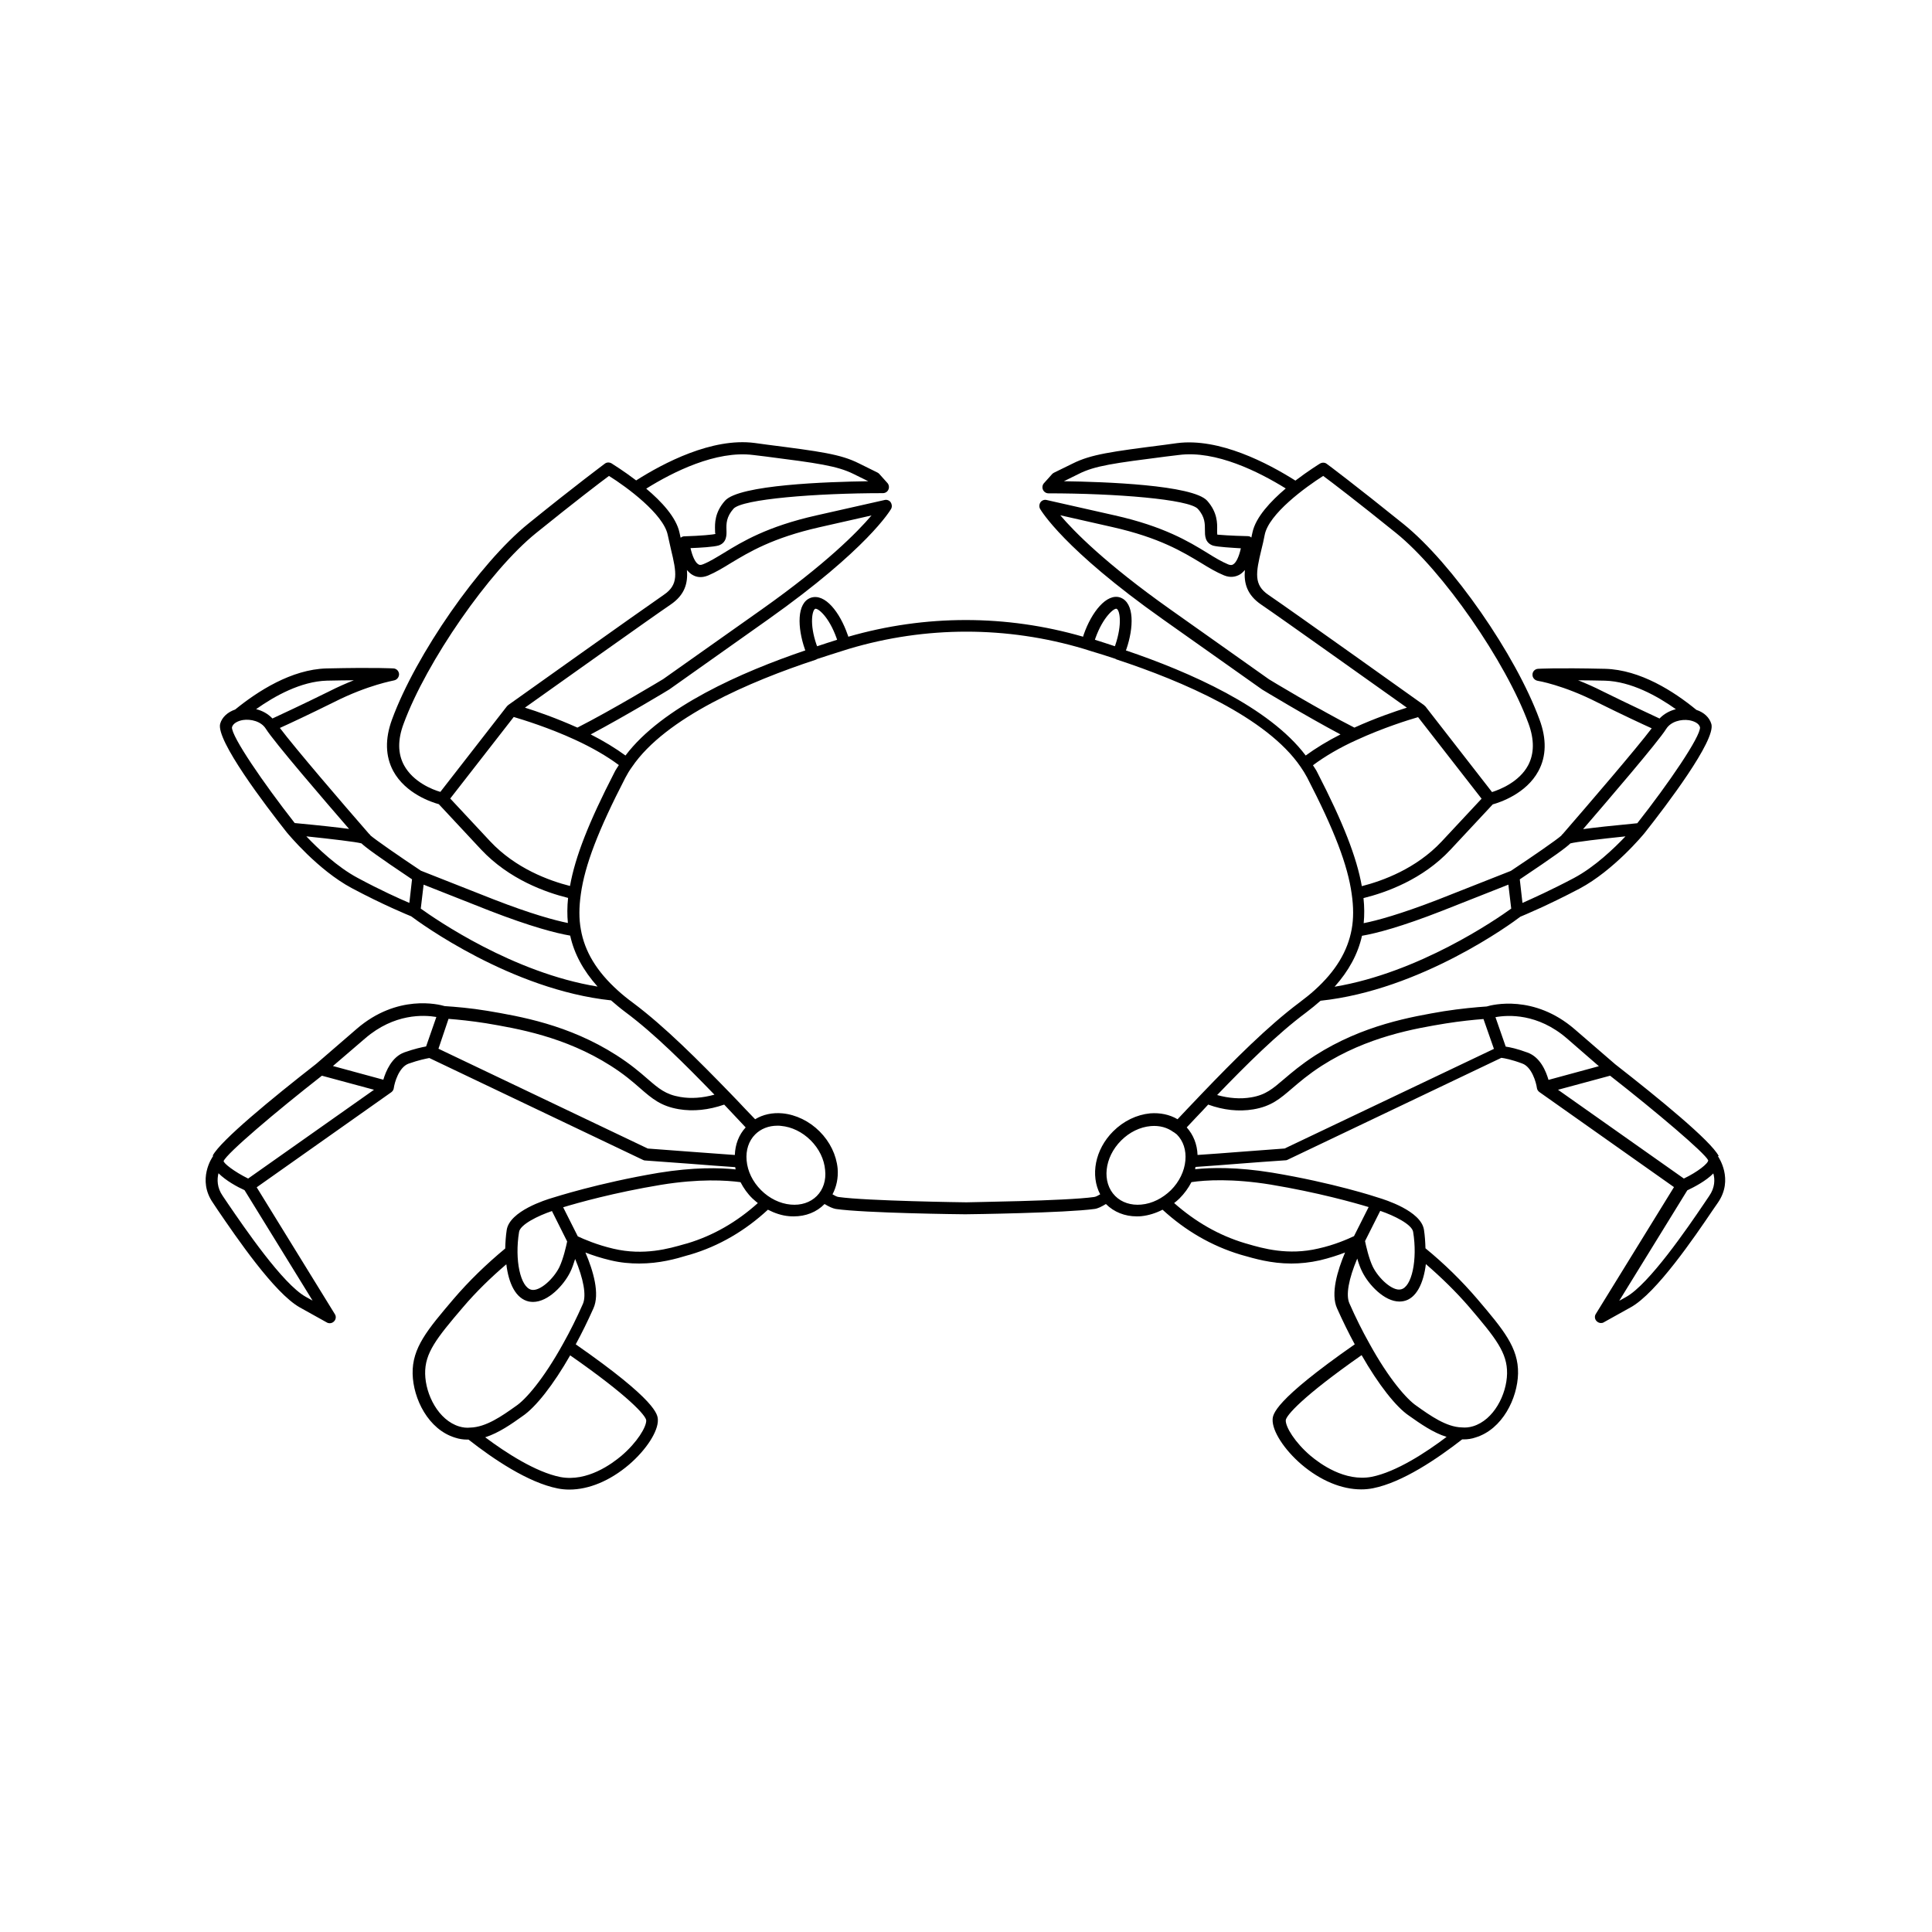 <?xml version="1.0" encoding="UTF-8"?>
<!-- Uploaded to: SVG Repo, www.svgrepo.com, Generator: SVG Repo Mixer Tools -->
<svg fill="#000000" width="800px" height="800px" version="1.1" viewBox="144 144 512 512" xmlns="http://www.w3.org/2000/svg">
 <path d="m201.75 464.74c4.887 7.152 14.965 21.965 21.715 25.746l7.152 3.981c0.25 0.152 0.504 0.203 0.754 0.203 0.402 0 0.855-0.152 1.16-0.504 0.504-0.504 0.605-1.309 0.203-1.914l-20.707-33.605 35.668-25.191c0.352-0.25 0.605-0.656 0.656-1.059 0.203-1.512 1.359-5.543 3.879-6.5 2.82-1.008 4.785-1.359 5.543-1.512l56.629 27.004c0.203 0.102 0.352 0.152 0.555 0.152 4.133 0.301 8.262 0.605 12.395 0.906 3.828 0.301 7.656 0.605 11.488 0.855 0.051 0.203 0.051 0.402 0.102 0.605-4.231-0.453-11.133-0.605-20.402 0.906-16.121 2.719-27.66 6.5-28.062 6.602-1.914 0.555-11.387 3.527-12.191 8.516-0.25 1.613-0.352 3.273-0.402 4.938-4.988 4.133-9.621 8.613-13.754 13.453-6.801 8.012-10.934 12.848-10.781 19.75 0.152 6.602 4.133 14.762 11.285 16.93 1.059 0.352 2.117 0.504 3.125 0.504h0.402c6.551 5.141 15.77 11.387 23.629 12.949 1.008 0.203 2.066 0.301 3.074 0.301 5.188 0 10.781-2.316 15.82-6.602 4.637-3.981 7.758-8.867 7.656-11.891-0.051-1.359-0.203-4.988-21.766-20 1.613-2.973 3.176-6.144 4.684-9.523 1.762-3.879-0.051-9.977-2.117-14.812 1.812 0.707 4.082 1.461 6.648 2.066 2.719 0.656 5.238 0.855 7.609 0.855 5.391 0 9.824-1.258 12.797-2.168l0.754-0.203c7.609-2.266 14.508-6.297 20.555-11.891 1.762 0.906 3.68 1.562 5.594 1.715 0.453 0.051 0.855 0.051 1.258 0.051 3.176 0 6.047-1.109 8.16-3.273 1.16 0.707 2.168 1.16 2.973 1.309 7.656 1.109 33.199 1.41 34.309 1.41s26.602-0.352 34.258-1.41c0.855-0.102 1.863-0.605 3.023-1.309 2.117 2.117 4.988 3.273 8.16 3.273 0.402 0 0.855 0 1.258-0.051 1.914-0.203 3.828-0.805 5.594-1.715 6.047 5.543 12.949 9.574 20.605 11.891l0.707 0.203c3.023 0.855 7.406 2.168 12.797 2.168 2.367 0 4.938-0.25 7.609-0.855 2.519-0.605 4.836-1.359 6.648-2.066-2.016 4.785-3.879 10.934-2.117 14.812 1.512 3.375 3.074 6.551 4.684 9.523-21.512 15.012-21.715 18.59-21.766 19.949-0.102 3.023 3.023 7.91 7.656 11.891 5.039 4.281 10.629 6.602 15.82 6.602 1.059 0 2.117-0.102 3.125-0.301 7.859-1.562 17.078-7.859 23.629-12.949h0.402c1.059 0 2.117-0.152 3.125-0.504 7.152-2.168 11.133-10.379 11.285-16.93 0.152-6.902-3.981-11.738-10.781-19.75-4.133-4.836-8.766-9.371-13.754-13.453-0.051-1.664-0.152-3.324-0.402-4.938-0.805-4.988-10.328-7.961-12.191-8.516-0.402-0.152-11.941-3.93-28.062-6.602-9.27-1.512-16.121-1.359-20.402-0.906 0.051-0.203 0.102-0.402 0.102-0.605 3.828-0.25 7.656-0.555 11.488-0.855 4.133-0.301 8.262-0.656 12.395-0.906 0.203 0 0.402-0.051 0.555-0.152l56.629-27.004c0.805 0.102 2.719 0.453 5.543 1.512 2.519 0.906 3.68 4.988 3.879 6.5 0.051 0.402 0.301 0.805 0.656 1.059l35.668 25.191-20.707 33.605c-0.402 0.605-0.301 1.41 0.203 1.914 0.301 0.301 0.707 0.504 1.16 0.504 0.25 0 0.555-0.051 0.754-0.203l7.152-3.981c6.75-3.727 16.879-18.59 21.715-25.746l1.359-1.965c4.281-6.195 0.152-12.09 0-12.344 0.301 0 0.199 0 0.199-0.051-2.066-3.981-15.719-15.164-27.406-24.285l-10.73-9.27c-10.781-9.32-21.867-6.5-23.328-6.047-2.922 0.203-6.801 0.555-11.336 1.258-8.566 1.461-21.461 3.629-34.16 11.738-3.727 2.418-6.195 4.535-8.211 6.246-3.023 2.57-4.836 4.18-8.664 4.836-2.922 0.504-5.945 0.25-9.07-0.605 7.758-8.062 15.922-16.172 23.578-21.867 1.41-1.059 2.672-2.117 3.828-3.125 26.551-2.82 50.734-20.555 52.949-22.27 0.855-0.352 7.406-3.074 15.719-7.457 9.07-4.836 16.977-14.41 17.281-14.812 5.691-7.203 18.793-24.434 17.633-28.766-0.504-1.762-1.965-3.125-3.981-3.777-5.945-4.887-14.863-10.629-24.184-10.883-13.402-0.301-17.582 0-17.785 0-0.805 0.051-1.461 0.707-1.461 1.512-0.051 0.805 0.555 1.512 1.359 1.664 0.051 0 6.801 1.109 15.871 5.742 6.602 3.273 11.789 5.691 14.359 6.852-4.031 5.34-16.676 20.051-23.578 28.012-0.203 0.152-0.301 0.25-0.352 0.402-1.211 1.109-7.559 5.492-13.402 9.371l-19.297 7.609c-10.027 3.879-16.172 5.543-19.699 6.246 0.203-2.066 0.203-4.281-0.051-6.648 5.894-1.461 15.668-4.887 23.074-12.848l11.184-11.992c1.863-0.504 8.867-2.82 12.09-8.816 2.117-3.879 2.215-8.516 0.301-13.652-6.297-17.18-23.125-41.414-36.074-51.844-12.746-10.277-20.203-15.871-20.305-15.922-0.504-0.402-1.211-0.402-1.762-0.102-0.25 0.152-3.176 1.965-6.551 4.535-7.254-4.586-20.152-11.387-31.387-9.926l-3.324 0.453c-14.156 1.812-19.445 2.519-24.285 4.938l-4.938 2.418c-0.203 0.102-0.352 0.203-0.504 0.352l-2.215 2.469c-0.402 0.453-0.504 1.16-0.25 1.715 0.25 0.555 0.805 0.957 1.461 0.957 17.684 0 37.332 1.562 39.598 4.133 1.914 2.117 1.863 3.981 1.863 5.594 0 1.359-0.051 3.375 2.168 4.133 1.309 0.352 4.836 0.555 7.356 0.707-0.504 2.266-1.258 3.828-2.066 4.281-0.25 0.152-0.605 0.25-1.258 0-1.812-0.754-3.578-1.812-5.594-3.074-4.836-2.973-11.488-7.004-24.484-9.926l-18.086-4.082c-0.605-0.152-1.258 0.102-1.613 0.605-0.352 0.504-0.402 1.211-0.102 1.762 0.25 0.402 6.195 10.629 32.496 29.223l26.348 18.641c0.152 0.102 11.738 7.106 20.758 11.891-3.477 1.762-6.602 3.68-9.219 5.594-9.672-12.848-30.73-22.117-47.66-27.859 0.051-0.102 0.102-0.25 0.152-0.352 1.914-5.594 2.215-12.242-1.613-13.652-3.629-1.258-7.656 3.93-9.672 9.723-0.051 0.203-0.152 0.402-0.203 0.656-20.355-5.894-41.816-5.894-62.219 0-0.051-0.203-0.102-0.402-0.203-0.605-2.016-5.793-5.945-10.984-9.723-9.723-3.828 1.359-3.527 8.012-1.613 13.551 0.051 0.152 0.102 0.301 0.152 0.402-16.93 5.742-37.988 15.012-47.66 27.859-2.621-1.914-5.742-3.828-9.219-5.594 9.02-4.785 20.656-11.789 20.859-11.941l26.25-18.59c26.301-18.641 32.242-28.816 32.496-29.223 0.301-0.555 0.25-1.211-0.102-1.762-0.352-0.504-1.008-0.754-1.613-0.605l-18.086 4.082c-13 2.922-19.648 6.953-24.484 9.926-2.016 1.211-3.777 2.316-5.543 3.023-0.707 0.301-1.059 0.152-1.258 0-0.805-0.453-1.562-2.066-2.066-4.281 2.57-0.102 6.098-0.301 7.457-0.707 2.168-0.754 2.117-2.769 2.066-4.133-0.051-1.613-0.051-3.426 1.863-5.594 2.266-2.57 21.914-4.133 39.598-4.133 0.605 0 1.211-0.352 1.461-0.957 0.25-0.555 0.152-1.258-0.25-1.715l-2.215-2.469c-0.152-0.152-0.301-0.25-0.504-0.352l-4.887-2.418c-4.836-2.418-10.125-3.125-24.285-4.938l-3.324-0.453c-11.285-1.461-24.184 5.34-31.387 9.926-3.375-2.57-6.246-4.332-6.551-4.535-0.555-0.301-1.258-0.301-1.762 0.102-0.051 0.051-7.559 5.594-20.305 15.922-12.898 10.43-29.773 34.66-36.074 51.844-1.914 5.188-1.762 9.773 0.301 13.652 3.273 6.047 10.227 8.312 12.09 8.816l11.184 11.992c7.457 7.961 17.18 11.387 23.074 12.848-0.25 2.367-0.25 4.586-0.051 6.648-3.477-0.707-9.672-2.367-19.648-6.246l-19.297-7.609c-5.844-3.879-12.141-8.262-13.402-9.371-0.051-0.152-0.203-0.301-0.352-0.402-6.953-7.961-19.598-22.723-23.629-28.062 2.57-1.16 7.758-3.578 14.359-6.852 9.07-4.586 15.82-5.691 15.871-5.742 0.805-0.152 1.359-0.855 1.359-1.664-0.051-0.805-0.656-1.461-1.461-1.512-0.152 0-4.383-0.301-17.785 0-9.27 0.25-18.238 6.047-24.184 10.883-2.016 0.707-3.477 2.016-3.981 3.777-1.16 4.332 11.941 21.562 17.633 28.766 0.352 0.402 8.211 9.977 17.281 14.812 8.312 4.434 14.863 7.106 15.719 7.457 2.215 1.664 26.449 19.445 52.949 22.27 1.16 1.008 2.418 2.066 3.828 3.125 7.656 5.691 15.77 13.805 23.578 21.867-3.125 0.855-6.144 1.109-9.07 0.605-3.879-0.656-5.691-2.215-8.715-4.836-1.965-1.715-4.434-3.828-8.211-6.246-12.695-8.113-25.594-10.277-34.16-11.738-4.535-0.754-8.414-1.059-11.336-1.258-1.512-0.453-12.543-3.273-23.328 6.047l-10.73 9.27c-11.688 9.117-25.293 20.305-27.406 24.285 0.164 0.152 0.066 0.152 0.066 0.203-0.203 0.25-4.281 6.195 0 12.344zm79.805 5.742c0.301-1.965 4.988-4.281 8.715-5.543l4.031 8.062c-0.25 1.211-1.008 4.586-2.066 6.801-1.512 3.074-5.188 6.5-7.406 5.996-2.922-0.656-4.484-7.91-3.273-15.316zm33.703 49.93c0.051 1.762-2.418 5.844-6.551 9.371-2.519 2.117-9.07 7.004-16.223 5.644-6.551-1.309-14.508-6.5-19.902-10.531 3.629-1.16 7.055-3.578 9.875-5.594 3.527-2.367 8.211-8.363 12.645-16.121 15.621 10.883 20.055 15.969 20.156 17.23zm-16.777-30.883c-1.664 3.777-3.426 7.305-5.238 10.531-5.289 9.574-10.027 14.914-12.543 16.574-3.68 2.621-7.91 5.594-12.09 5.691-0.957 0.102-1.914 0-2.922-0.301-5.492-1.664-8.918-8.414-9.02-13.957-0.102-5.492 2.973-9.371 10.027-17.633 3.477-4.082 7.356-7.859 11.488-11.387 0.605 5.039 2.469 9.117 5.996 9.875 0.352 0.051 0.707 0.102 1.059 0.102 4.082 0 8.16-4.484 9.824-7.809 0.555-1.059 0.957-2.367 1.359-3.578 2.211 5.289 3.016 9.621 2.059 11.891zm27.66-16.023-0.754 0.203c-4.031 1.16-10.73 3.125-18.844 1.211-4.332-1.008-7.809-2.519-9.422-3.273l-3.879-7.707c3.828-1.16 13.453-3.879 25.895-5.945 10.227-1.664 17.332-1.211 21.109-0.707 0.805 1.562 1.863 3.074 3.176 4.332 0.453 0.453 0.957 0.805 1.41 1.211-5.543 4.984-11.789 8.609-18.691 10.676zm34.309-12.543c-1.715 1.715-4.18 2.519-6.902 2.266-2.82-0.25-5.644-1.613-7.859-3.828-2.215-2.215-3.578-4.988-3.828-7.859-0.25-2.719 0.555-5.188 2.266-6.902 1.512-1.512 3.578-2.316 5.894-2.316 0.301 0 0.656 0 0.957 0.051 2.82 0.25 5.644 1.613 7.859 3.828 2.215 2.215 3.578 4.988 3.828 7.859 0.305 2.719-0.5 5.188-2.215 6.902zm86 2.266c-2.719 0.25-5.188-0.555-6.902-2.266-3.629-3.629-2.922-10.227 1.562-14.711 2.215-2.215 4.988-3.578 7.859-3.828 2.367-0.203 4.434 0.402 6.047 1.613h0.051c0.25 0.203 0.555 0.402 0.805 0.605 1.715 1.715 2.519 4.18 2.266 6.902-0.25 2.82-1.613 5.644-3.828 7.859-2.215 2.16-4.988 3.574-7.859 3.824zm61.062 72.145c-7.152 1.359-13.703-3.477-16.223-5.594-4.133-3.527-6.602-7.609-6.551-9.371 0.051-1.258 4.484-6.348 20.102-17.281 4.434 7.758 9.117 13.754 12.594 16.07 2.922 2.066 6.348 4.484 9.926 5.594-5.387 4.082-13.297 9.273-19.848 10.582zm14.359-56.375c4.133 3.578 8.012 7.356 11.488 11.387 7.055 8.262 10.125 12.141 10.027 17.633-0.102 5.543-3.527 12.293-9.02 13.957-1.008 0.301-1.965 0.402-3.023 0.301-4.031-0.102-8.262-3.074-11.992-5.742-2.469-1.664-7.254-7.004-12.496-16.574-1.812-3.223-3.578-6.75-5.238-10.531-1.008-2.215-0.203-6.5 2.066-11.891 0.352 1.211 0.805 2.519 1.359 3.578 1.664 3.324 5.793 7.809 9.824 7.809 0.352 0 0.707-0.051 1.059-0.102 3.426-0.656 5.34-4.785 5.945-9.824zm-12.094-14.105c3.727 1.258 8.363 3.578 8.715 5.543 1.211 7.406-0.352 14.711-3.273 15.266-2.215 0.504-5.894-2.922-7.406-5.996-1.059-2.168-1.812-5.594-2.066-6.801zm-28.969-6.953c12.395 2.066 22.066 4.785 25.895 5.945l-3.879 7.707c-1.613 0.754-5.09 2.316-9.422 3.273-8.062 1.914-14.812-0.051-18.793-1.211l-0.707-0.203c-6.902-2.066-13.148-5.691-18.742-10.629 0.504-0.402 0.957-0.754 1.41-1.211 1.309-1.309 2.367-2.769 3.176-4.332 3.684-0.551 10.836-1.004 21.062 0.66zm116.13 3.023-1.359 2.016c-4.332 6.398-14.559 21.363-20.656 24.738l-1.812 1.008 18.035-29.27c1.914-0.906 4.988-2.519 6.902-4.484 0.453 1.559 0.453 3.773-1.109 5.992zm-0.25-9.473c0.051 0.805-2.769 3.074-6.449 4.836l-33.352-23.527 13.805-3.727c12.242 9.57 25.137 20.504 25.996 22.418zm-37.434-32.293 8.465 7.356-13.352 3.629c-0.656-2.266-2.168-6.047-5.594-7.254-2.719-1.008-4.637-1.41-5.742-1.562l-2.719-7.809c3.32-0.609 11.18-1.062 18.941 5.641zm-83.078 18.789c4.734-0.805 7.055-2.82 10.227-5.543 2.016-1.715 4.281-3.68 7.859-5.996 12.141-7.758 24.688-9.875 32.949-11.234 3.828-0.605 7.254-0.957 9.926-1.16l2.769 7.91-55.469 26.402c-4.031 0.301-8.062 0.605-12.09 0.906-3.68 0.301-7.305 0.555-10.984 0.805-0.102-2.82-1.109-5.34-2.871-7.305l2.367-2.519c1.109-1.16 2.215-2.316 3.324-3.527 4.031 1.465 8.062 1.918 11.992 1.262zm92.648-110.73c-2.367-1.211-4.586-2.168-6.602-2.973 2.016 0 4.383 0.051 7.106 0.102 6.953 0.203 13.906 4.082 18.793 7.559-1.613 0.402-3.125 1.211-4.332 2.469-2.168-1.012-7.711-3.582-14.965-7.156zm16.727 9.922c1.258-2.016 4.031-2.621 6.047-2.316 1.211 0.203 2.621 0.754 2.922 1.863 0.203 2.418-8.363 14.965-16.625 25.441-6.902 0.656-11.438 1.16-14.359 1.562 6.195-7.203 19.852-23.074 22.016-26.551zm-25.391 30.332c1.461-0.402 7.859-1.16 14.609-1.863-3.023 3.176-8.16 8.113-13.652 11.035-5.996 3.176-11.035 5.441-13.652 6.602l-0.707-6.246c9.27-6.203 12.344-8.469 13.402-9.527zm-33.906 17.832 17.48-6.902 0.754 6.348c-4.031 2.922-24.484 16.977-46.805 20.707 3.777-4.231 6.195-8.715 7.254-13.504 3.781-0.652 10.383-2.363 21.316-6.648zm-31.59-115.22c2.316 1.715 9.117 6.902 19.348 15.164 12.344 9.977 29.02 34.008 35.066 50.48 1.562 4.281 1.512 7.961-0.102 11.035-2.367 4.434-7.508 6.449-9.574 7.106l-17.633-22.672c-0.051-0.102-0.152-0.102-0.25-0.203-0.051-0.051-0.051-0.102-0.051-0.102-0.352-0.25-35.367-25.242-41.312-29.27-3.93-2.672-3.375-5.793-1.863-12.043 0.301-1.211 0.605-2.469 0.855-3.828 1.055-5.594 10.832-12.695 15.516-15.668zm-28.062 15.566c-0.051-0.152-0.051-0.754-0.051-1.211 0.051-1.762 0.102-4.684-2.621-7.758-3.727-4.231-27.457-5.039-37.988-5.188l3.879-1.914c4.332-2.215 9.473-2.871 23.227-4.637l3.324-0.402c9.875-1.309 21.363 4.535 28.363 8.867-3.981 3.375-7.961 7.609-8.816 11.637-0.102 0.504-0.203 0.906-0.301 1.359 0 0-0.051 0-0.102-0.051-0.152-0.102-0.25-0.25-0.453-0.25-0.051 0-0.051 0.051-0.102 0-0.051 0-0.051-0.051-0.102-0.051-4.731-0.098-7.703-0.352-8.258-0.402zm13.703 38.34-26.25-18.59c-17.078-12.09-25.391-20.555-29.07-24.887l13.805 3.125c12.496 2.82 18.59 6.551 23.527 9.523 2.117 1.309 3.981 2.418 6.047 3.273 1.812 0.754 3.223 0.301 4.082-0.152 0.555-0.301 1.008-0.754 1.461-1.258-0.301 3.477 0.555 6.602 4.332 9.168 4.988 3.375 30.277 21.41 38.594 27.305-3.176 1.008-8.363 2.769-13.906 5.289-9.066-4.586-22.57-12.746-22.621-12.797zm23.227 16.07c7.004-3.223 13.805-5.34 16.273-6.047l16.828 21.613-10.578 11.336c-6.75 7.203-15.617 10.43-21.16 11.84-1.359-7.656-4.938-16.828-11.789-30.129-0.301-0.656-0.754-1.258-1.16-1.914 3.172-2.363 7.102-4.684 11.586-6.699zm-69.223-27.004c2.016-5.644 4.988-8.012 5.594-7.758 0.805 0.301 1.613 3.879-0.352 9.672-0.051 0.102-0.102 0.203-0.102 0.25-1.762-0.605-3.578-1.16-5.289-1.715 0.047-0.094 0.098-0.246 0.148-0.449zm-74.262-7.758c0.754-0.203 3.629 2.117 5.644 7.758 0.051 0.152 0.102 0.301 0.152 0.453-1.715 0.555-3.527 1.109-5.289 1.715-0.051-0.102-0.102-0.203-0.152-0.352-1.969-5.695-1.113-9.27-0.355-9.574zm-32.496-8.969c0.855 0.504 2.215 0.906 4.082 0.152 2.016-0.855 3.879-1.965 5.996-3.273 4.938-2.973 11.082-6.699 23.527-9.523l13.805-3.125c-3.68 4.332-11.992 12.797-29.07 24.887l-26.148 18.488c-0.152 0.102-13.602 8.211-22.723 12.848-5.492-2.469-10.68-4.281-13.906-5.289 8.312-5.894 33.605-23.93 38.594-27.305 3.777-2.57 4.637-5.691 4.332-9.168 0.504 0.555 0.957 1.008 1.512 1.309zm16.07-31.789 3.324 0.402c13.754 1.762 18.895 2.469 23.277 4.637l3.879 1.914c-10.578 0.152-34.258 0.906-37.988 5.188-2.719 3.074-2.672 5.996-2.621 7.758 0 0.453 0 1.008 0.152 1.008-0.707 0.203-3.68 0.504-8.516 0.656-0.051 0-0.051 0.051-0.102 0.051-0.051 0-0.051-0.051-0.102 0-0.203 0.051-0.301 0.203-0.453 0.25-0.051 0-0.051 0-0.102 0.051-0.102-0.453-0.203-0.906-0.301-1.359-0.855-4.031-4.785-8.262-8.816-11.637 7.008-4.383 18.492-10.176 28.367-8.918zm-92.547 82.223c-1.664-3.074-1.715-6.75-0.102-11.035 6.047-16.426 22.723-40.508 35.066-50.48 10.227-8.262 17.027-13.453 19.348-15.164 4.684 2.922 14.41 10.078 15.566 15.617 0.301 1.359 0.605 2.621 0.855 3.828 1.512 6.246 2.066 9.371-1.863 12.043-5.945 4.082-40.961 29.02-41.312 29.27-0.051 0.051-0.051 0.102-0.051 0.102-0.102 0.051-0.203 0.102-0.25 0.203l-17.633 22.672c-2.121-0.605-7.207-2.621-9.625-7.055zm22.82 20.152-10.578-11.336 16.828-21.613c2.519 0.754 9.27 2.82 16.273 6.047 4.484 2.066 8.414 4.332 11.586 6.699-0.402 0.656-0.855 1.258-1.16 1.914-6.852 13.301-10.43 22.469-11.789 30.129-5.543-1.41-14.41-4.637-21.16-11.84zm-43.277-42.574c2.769-0.051 5.141-0.102 7.152-0.102-2.016 0.805-4.231 1.762-6.602 2.973-7.254 3.578-12.797 6.144-14.965 7.152-1.211-1.258-2.672-2.066-4.332-2.469 4.891-3.473 11.844-7.352 18.746-7.555zm-25.141 12.344c0.301-1.109 1.715-1.715 2.922-1.914 2.016-0.301 4.785 0.301 6.047 2.316 2.168 3.477 15.82 19.348 22.066 26.551-2.973-0.402-7.457-0.906-14.41-1.562-8.211-10.477-16.824-23.02-16.625-25.391zm47.008 46.555c-2.621-1.109-7.656-3.375-13.652-6.602-5.492-2.922-10.629-7.859-13.652-11.035 6.75 0.707 13.148 1.461 14.609 1.863 1.059 1.008 4.133 3.324 13.402 9.523zm3.023 1.512 0.754-6.348 17.48 6.902c10.934 4.231 17.531 5.945 21.363 6.602 1.059 4.836 3.477 9.27 7.254 13.504-22.367-3.633-42.773-17.738-46.852-20.66zm56.273 24.988c-1.512-1.109-2.871-2.215-4.031-3.273-5.594-5.039-8.816-10.328-9.824-16.223-0.504-2.769-0.504-5.793 0-9.32 1.059-7.656 4.586-16.879 11.789-30.832 0.504-0.957 1.059-1.914 1.762-2.871 8.918-13.148 31.387-22.723 48.668-28.414 0.152-0.051 0.25-0.102 0.402-0.203 2.215-0.754 4.434-1.41 6.602-2.117l1.762-0.555c20.402-6.098 41.969-6.098 62.371 0l1.762 0.555c2.168 0.656 4.332 1.309 6.551 2.066 0.102 0.102 0.25 0.152 0.402 0.203 17.281 5.691 39.699 15.266 48.668 28.414 0.656 0.957 1.258 1.914 1.762 2.871 7.203 13.957 10.73 23.176 11.789 30.832 0.504 3.477 0.504 6.551 0 9.32-1.059 5.844-4.231 11.133-9.824 16.172-1.16 1.059-2.57 2.168-4.031 3.273-8.414 6.297-17.332 15.266-25.746 24.031-1.359 1.41-2.672 2.82-4.031 4.231l-2.519 2.672c-2.117-1.258-4.637-1.762-7.254-1.562-3.578 0.352-7.055 2.016-9.824 4.785-4.836 4.836-6.047 11.688-3.426 16.676-0.605 0.352-1.16 0.656-1.613 0.707-7.457 1.059-33.453 1.359-33.855 1.41-0.453 0-26.398-0.352-33.855-1.41-0.453-0.051-1.008-0.352-1.613-0.707 1.059-2.016 1.562-4.332 1.359-6.852-0.352-3.578-2.016-7.055-4.785-9.824-2.719-2.719-6.246-4.434-9.824-4.785-2.672-0.25-5.188 0.301-7.254 1.562l-2.519-2.621c-1.309-1.41-2.672-2.82-4.031-4.231-8.453-8.715-17.371-17.684-25.785-23.98zm-48.918 4.231c2.672 0.203 6.098 0.555 9.926 1.16 8.312 1.41 20.859 3.527 33 11.234 3.578 2.266 5.844 4.231 7.859 5.996 3.176 2.769 5.492 4.734 10.227 5.543 3.879 0.656 7.961 0.203 12.043-1.211 1.109 1.16 2.215 2.367 3.324 3.527l2.367 2.519c-1.812 1.965-2.769 4.484-2.871 7.305-3.68-0.25-7.305-0.555-10.984-0.805-4.031-0.301-8.062-0.605-12.09-0.906l-55.469-26.449zm-22.117 5.191c7.758-6.699 15.617-6.246 18.895-5.691l-2.719 7.809c-1.109 0.203-3.023 0.605-5.742 1.562-3.375 1.211-4.938 5.039-5.594 7.254l-13.352-3.629zm-11.438 9.871 13.805 3.727-33.352 23.527c-3.68-1.812-6.5-4.031-6.5-4.637 0.906-2.109 13.805-13.043 26.047-22.617zm-27.406 25.848c1.965 1.965 4.988 3.629 6.902 4.484l18.035 29.27-1.812-1.008c-6.098-3.375-16.273-18.34-20.656-24.738l-1.359-2.016c-1.516-2.164-1.516-4.379-1.109-5.992z"/>
</svg>